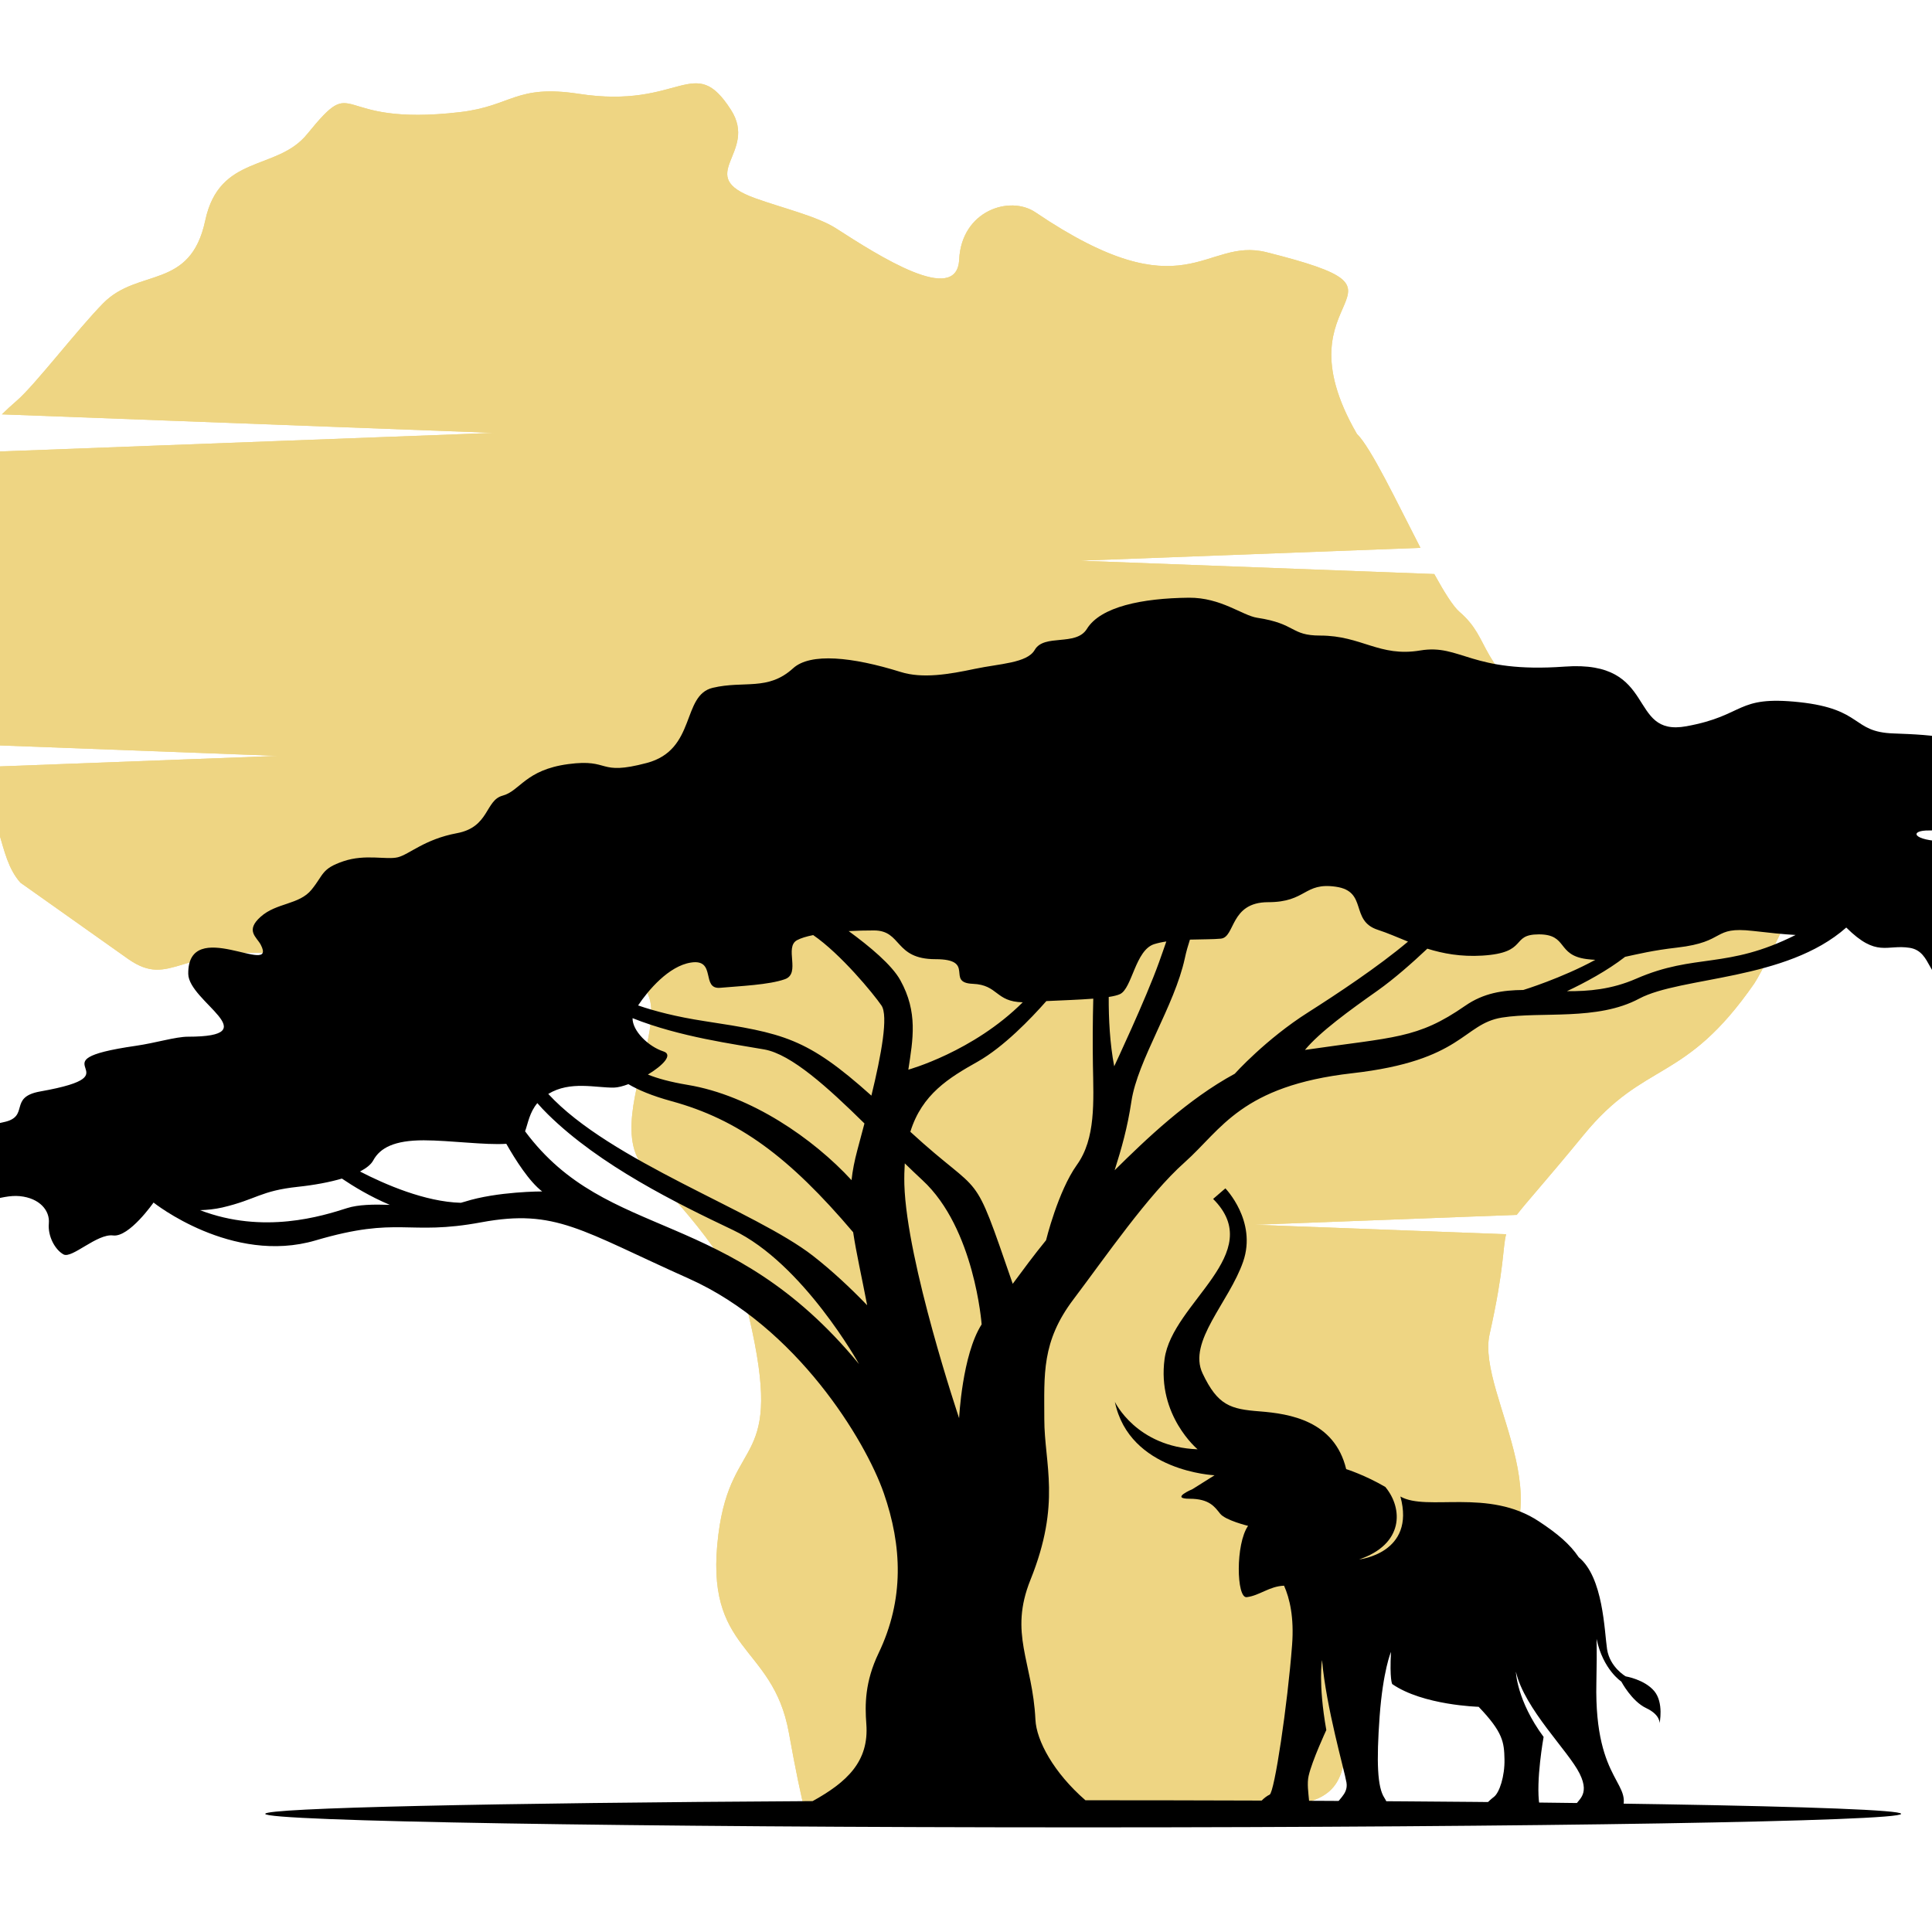 <?xml version="1.0" encoding="utf-8"?>
<!-- Generator: Adobe Illustrator 16.0.0, SVG Export Plug-In . SVG Version: 6.00 Build 0)  -->
<!DOCTYPE svg PUBLIC "-//W3C//DTD SVG 1.1//EN" "http://www.w3.org/Graphics/SVG/1.1/DTD/svg11.dtd">
<svg version="1.1" id="Calque_1" xmlns="http://www.w3.org/2000/svg" xmlns:xlink="http://www.w3.org/1999/xlink" x="0px" y="0px"
	 width="32px" height="32px" viewBox="0 0 32 32" enable-background="new 0 0 32 32" xml:space="preserve">
<g>
	<g>
		<defs>
			<path id="SVGID_1_" d="M-1.248,11.083c0.354,0.845-0.154,0.915,0.221,1.225l5.633,0.212l-5.189,0.196
				c0.669,0.751,0.52,1.446,0.92,1.903l1.786,1.265c0.712,0.498,0.863-0.229,2.521-0.083c1.585,0.14,3.104-0.92,3.925-0.195
				c0.498,0.44,0.033,0.845,1.172,0.636c2.265-0.414-0.003,2.226,0.98,3.155c0.495,0.469,1.498,1.608,1.685,2.411
				c0.592,2.541-0.292,1.908-0.507,3.605c-0.25,1.973,0.898,1.797,1.167,3.286c0.113,0.626,0.199,1.042,0.278,1.344h8.077
				c0.093-0.107,0.176-0.177,0.244-0.196c1.3-0.364-0.295-1.925,2.654-3.589c1.861-1.051,0.122-3.128,0.353-4.157
				c0.248-1.106,0.214-1.429,0.274-1.658l-4.172-0.157l4.348-0.164c0.166-0.217,0.483-0.561,1.109-1.325
				c1.021-1.248,1.667-0.837,2.825-2.507c0.186-0.269,1.786-3.407,0.841-3.249c-0.441,0.075-1.375,0.493-1.897,0.503
				c-1.923,0.038-0.798-0.542-2.228-1.581c-1.367-0.994-1.038-1.346-1.599-1.829c-0.105-0.091-0.252-0.326-0.417-0.626l-5.875-0.221
				l5.646-0.213c-0.39-0.755-0.818-1.66-1.053-1.888c-1.388-2.403,1.333-2.298-1.496-3.008c-1.037-0.26-1.326,1.031-3.827-0.661
				c-0.424-0.288-1.225-0.03-1.264,0.782c-0.037,0.769-1.333-0.062-2.042-0.518c-0.306-0.197-0.897-0.339-1.335-0.497
				c-1.041-0.375,0.06-0.744-0.404-1.466c-0.617-0.96-0.824-0.002-2.518-0.264C8.542,1.394,8.481,1.756,7.62,1.857
				C5.454,2.111,5.948,1.163,5.086,2.223C4.585,2.839,3.634,2.547,3.399,3.654C3.153,4.808,2.292,4.434,1.712,5.02
				C1.291,5.446,0.58,6.376,0.281,6.634c-0.092,0.08-0.175,0.156-0.25,0.229l8.151,0.307l-8.638,0.325
				c-0.241,0.495-0.022,0.801-0.02,1.14C-0.471,9.643-1.375,10.781-1.248,11.083"/>
		</defs>
		<use xlink:href="#SVGID_1_"  overflow="visible" fill-rule="evenodd" clip-rule="evenodd" fill="#EED583"/>
		<clipPath id="SVGID_2_">
			<use xlink:href="#SVGID_1_"  overflow="visible"/>
		</clipPath>
		<rect x="-1.401" y="0.859" clip-path="url(#SVGID_2_)" fill="#EED583" width="32.245" height="29.184"/>
	</g>
	<path fill-rule="evenodd" clip-rule="evenodd" d="M14.986,19.269c0.1,0.097,0.197,0.19,0.293,0.279
		c0.865,0.798,0.98,2.388,0.98,2.388l0,0c-0.323,0.504-0.373,1.554-0.373,1.554s-0.869-2.58-0.907-3.872
		C14.976,19.492,14.979,19.378,14.986,19.269 M5.663,19.521c0.188,0.127,0.467,0.298,0.793,0.435
		c-0.271-0.009-0.523-0.005-0.707,0.054c-0.41,0.131-1.384,0.439-2.436,0.034C3.432,20.041,3.557,20.028,3.682,20
		c0.571-0.134,0.627-0.276,1.255-0.343C5.209,19.628,5.458,19.581,5.663,19.521z M8.386,18.945c0.149,0.262,0.38,0.627,0.594,0.789
		c0,0-0.741-0.002-1.283,0.17c-0.021,0.007-0.042,0.013-0.064,0.018c-0.593-0.016-1.255-0.304-1.67-0.518
		c0.106-0.056,0.183-0.117,0.219-0.184c0.114-0.21,0.352-0.333,0.836-0.333C7.459,18.888,8.036,18.969,8.386,18.945z M8.9,18.271
		c0.054,0.063,0.112,0.124,0.175,0.186c0.867,0.853,2.136,1.474,3.067,1.917c1.159,0.551,2.086,2.219,2.086,2.219
		c-2.167-2.629-4.16-2.01-5.531-3.855C8.746,18.604,8.769,18.427,8.9,18.271z M10.408,17.957c0.161,0.095,0.389,0.193,0.715,0.282
		c1.111,0.304,1.948,0.922,3.008,2.171l0,0c0.051,0.341,0.138,0.72,0.232,1.209l0,0c-0.28-0.29-0.584-0.574-0.898-0.819
		c-0.958-0.746-3.357-1.565-4.384-2.681c0.365-0.222,0.787-0.099,1.09-0.105C10.236,18.012,10.318,17.991,10.408,17.957z
		 M10.477,16.864c0.789,0.314,1.691,0.43,2.181,0.518c0.449,0.079,1.054,0.63,1.66,1.226c-0.039,0.151-0.079,0.301-0.117,0.439
		c-0.048,0.179-0.08,0.342-0.097,0.5c-0.63-0.685-1.664-1.404-2.715-1.578c-0.287-0.048-0.5-0.107-0.658-0.171
		c0.245-0.148,0.424-0.329,0.258-0.383C10.738,17.334,10.474,17.074,10.477,16.864z M13.469,15.488
		c0.457,0.314,0.997,0.971,1.13,1.165c0.118,0.17-0.001,0.816-0.166,1.494c-1.074-0.963-1.459-1.034-2.77-1.235
		c-0.461-0.071-0.819-0.164-1.094-0.259c0.167-0.25,0.506-0.653,0.875-0.71c0.428-0.067,0.162,0.447,0.485,0.418
		c0.323-0.029,0.808-0.048,1.073-0.143c0.266-0.096-0.016-0.529,0.2-0.646C13.265,15.538,13.358,15.51,13.469,15.488z M16.94,16.601
		c-0.823,0.821-1.895,1.116-1.895,1.116c0.076-0.504,0.162-0.95-0.133-1.482c-0.139-0.252-0.507-0.559-0.855-0.813
		c0.142-0.008,0.286-0.011,0.419-0.011c0.466,0,0.333,0.476,1.017,0.476s0.161,0.389,0.618,0.408
		C16.536,16.312,16.483,16.592,16.94,16.601z M18.108,16.541c-0.01,0.378-0.011,0.761-0.006,1.092
		c0.011,0.617,0.048,1.226-0.266,1.662c-0.313,0.438-0.51,1.247-0.51,1.247c-0.201,0.246-0.385,0.496-0.552,0.722
		c-0.69-1.999-0.459-1.381-1.696-2.518c0.193-0.623,0.639-0.894,1.116-1.162c0.429-0.243,0.877-0.708,1.137-1.003
		C17.604,16.568,17.881,16.559,18.108,16.541z M19.318,15.594c-0.038,0.108-0.077,0.223-0.122,0.347
		c-0.218,0.608-0.741,1.72-0.741,1.72c-0.072-0.371-0.093-0.789-0.091-1.148c0.082-0.013,0.146-0.028,0.188-0.048
		c0.2-0.096,0.252-0.728,0.565-0.827C19.179,15.619,19.246,15.604,19.318,15.594z M23.321,15.596
		c-0.494,0.417-1.186,0.874-1.653,1.171c-0.704,0.446-1.217,1.018-1.217,1.018l0,0c-0.779,0.422-1.47,1.085-1.989,1.598
		c0.116-0.368,0.211-0.699,0.278-1.143c0.104-0.684,0.713-1.577,0.884-2.366c0.024-0.113,0.054-0.216,0.085-0.311
		c0.202-0.006,0.394-0.004,0.512-0.016c0.242-0.023,0.147-0.604,0.784-0.604c0.638,0,0.589-0.333,1.121-0.256
		c0.533,0.076,0.229,0.561,0.693,0.713C22.98,15.452,23.145,15.525,23.321,15.596z M26.423,15.898
		c-0.55,0.301-1.19,0.499-1.192,0.499c-0.34,0.003-0.658,0.05-0.963,0.262c-0.796,0.552-1.168,0.514-2.654,0.731
		c0.248-0.299,0.732-0.65,1.204-0.983c0.275-0.195,0.575-0.46,0.823-0.694c0.26,0.081,0.554,0.136,0.908,0.115
		c0.779-0.047,0.457-0.352,0.94-0.352c0.484,0,0.289,0.343,0.789,0.409C26.33,15.891,26.378,15.896,26.423,15.898z M29.741,15.486
		c-1.144,0.574-1.659,0.296-2.642,0.725c-0.406,0.177-0.787,0.209-1.145,0.206c0.298-0.141,0.669-0.34,0.963-0.569
		c0.207-0.044,0.456-0.107,0.862-0.153c0.827-0.095,0.569-0.354,1.255-0.276C29.3,15.449,29.532,15.475,29.741,15.486z
		 M2.543,19.918c0,0,1.297,1.035,2.684,0.627c1.387-0.409,1.516-0.071,2.746-0.3c1.23-0.228,1.649,0.134,3.435,0.932
		s2.926,2.68,3.23,3.553c0.304,0.875,0.342,1.759-0.086,2.652c-0.227,0.474-0.227,0.854-0.203,1.171
		c0.048,0.623-0.322,0.965-0.889,1.279c-5.28,0.03-9.067,0.112-9.067,0.211c0,0.123,6.065,0.224,13.548,0.224
		c7.482,0,13.548-0.101,13.548-0.224c0-0.124-6.045-0.225-13.511-0.225c-0.525-0.456-0.812-0.988-0.828-1.335
		c-0.047-0.967-0.443-1.42-0.082-2.317c0.513-1.273,0.229-1.919,0.229-2.66s-0.049-1.282,0.483-1.985
		c0.532-0.704,1.235-1.73,1.844-2.271c0.608-0.542,0.932-1.265,2.774-1.474s1.824-0.816,2.48-0.922
		c0.655-0.104,1.577,0.058,2.271-0.313c0.694-0.37,2.434-0.295,3.431-1.178c0.508,0.504,0.666,0.275,1.051,0.336
		c0.386,0.062,0.28,0.584,0.713,0.565c0.432-0.02,0.009-0.689,0.493-0.618c0.485,0.071,0.461,0.447,1.036,0.514
		s0.409-0.304,0.271-0.428c-0.138-0.124-0.203-0.911-0.21-1.05c-0.01-0.223-0.262-0.413-0.727-0.418
		c-0.466-0.005-0.447-0.318-0.988-0.328c-0.542-0.009-0.608-0.186-0.262-0.181s0.096-0.147,0.661-0.167
		c0.564-0.019,0.641-0.123,0.621-0.404c-0.019-0.28-0.309-0.251-0.455-0.613c-0.147-0.361-0.724-0.398-1.421-0.423
		c-0.699-0.023-0.495-0.403-1.56-0.518c-1.063-0.113-0.883,0.219-1.871,0.399c-0.989,0.181-0.457-1.102-2.015-0.988
		c-1.559,0.113-1.72-0.38-2.395-0.267s-0.97-0.247-1.654-0.247c-0.497,0-0.392-0.196-1.046-0.295
		c-0.245-0.038-0.599-0.336-1.13-0.332c-0.779,0.008-1.464,0.15-1.69,0.517c-0.181,0.293-0.708,0.075-0.864,0.348
		c-0.126,0.219-0.583,0.227-0.99,0.313c-0.434,0.092-0.869,0.165-1.23,0.052c-0.801-0.25-1.495-0.322-1.782-0.061
		c-0.418,0.38-0.808,0.2-1.33,0.323c-0.522,0.124-0.266,1.026-1.093,1.245c-0.827,0.219-0.589-0.076-1.301,0.019
		c-0.713,0.095-0.799,0.447-1.089,0.523C8.035,13.258,8.106,13.7,7.569,13.8S6.78,14.151,6.59,14.199
		c-0.19,0.047-0.537-0.058-0.902,0.066c-0.366,0.124-0.323,0.219-0.528,0.471c-0.204,0.251-0.58,0.214-0.841,0.447
		c-0.262,0.232-0.067,0.337,0,0.465c0.285,0.551-1.211-0.489-1.201,0.482c0.005,0.461,1.327,1.041-0.004,1.041
		c-0.205,0-0.537,0.104-0.865,0.151c-1.795,0.26,0.092,0.459-1.583,0.756c-0.536,0.095-0.162,0.418-0.608,0.509
		c-0.706,0.143-0.105,0.587-0.902,0.574c-0.299-0.004-0.228,0.343-0.186,0.504c0.043,0.162,0.291,0.071,0.485,0.204
		c0.195,0.134,0.546-0.09,0.874-0.057s0.499,0.238,0.48,0.451c-0.02,0.214,0.104,0.438,0.243,0.514
		c0.137,0.076,0.556-0.348,0.821-0.314C2.14,20.497,2.543,19.918,2.543,19.918z"/>
	<path fill-rule="evenodd" clip-rule="evenodd" d="M20.296,19.683c0,0,0.526,0.54,0.295,1.212c-0.232,0.673-0.924,1.326-0.672,1.854
		c0.251,0.528,0.458,0.591,0.948,0.628c0.49,0.039,1.236,0.152,1.43,0.956c0,0,0.307,0.096,0.651,0.297v0.002
		c0.293,0.355,0.305,0.946-0.437,1.197c0,0,0.941-0.101,0.684-1.042c0.441,0.252,1.458-0.144,2.296,0.413
		c0.302,0.199,0.512,0.375,0.658,0.593l0,0c0.407,0.331,0.424,1.221,0.469,1.522c0.046,0.302,0.309,0.451,0.309,0.451
		s0.311,0.051,0.473,0.244c0.161,0.193,0.087,0.536,0.087,0.536s0.021-0.14-0.22-0.254c-0.241-0.113-0.413-0.44-0.413-0.44
		s-0.303-0.197-0.41-0.707c0.005,0.212,0.003,0.451-0.003,0.725c-0.038,1.721,0.679,1.646,0.383,2.205h-0.632
		c0,0-0.109-0.038-0.103-0.147s0.264-0.17,0.075-0.551c-0.188-0.379-0.911-1.067-1.056-1.688c0,0,0.013,0.477,0.459,1.08
		c0,0-0.133,0.734-0.069,1.13c0,0,0.026,0.162-0.064,0.177h-0.778c0,0-0.088-0.038-0.091-0.093s0.087-0.151,0.178-0.22
		c0.092-0.069,0.182-0.343,0.176-0.625s-0.025-0.447-0.428-0.868c0,0-0.922-0.024-1.432-0.377c0,0-0.044-0.075-0.02-0.533
		c0,0-0.132,0.308-0.188,1.068c-0.055,0.76-0.037,1.175,0.079,1.35c0.116,0.177,0.022,0.298,0.022,0.298h-0.789
		c0,0-0.03-0.03-0.034-0.146s0.207-0.195,0.173-0.405c-0.035-0.21-0.336-1.237-0.405-2.029c0,0-0.067,0.38,0.071,1.159
		c0,0-0.236,0.507-0.293,0.759c-0.057,0.251,0.098,0.619-0.066,0.663H20.88c0,0-0.058-0.025-0.061-0.11
		c-0.002-0.085,0.13-0.206,0.21-0.242s0.297-1.492,0.372-2.479c0.035-0.457-0.04-0.773-0.133-0.982
		c-0.245,0.009-0.407,0.165-0.619,0.19c-0.17,0.021-0.187-0.881,0.023-1.181c0,0-0.374-0.091-0.462-0.201
		c-0.088-0.109-0.174-0.248-0.506-0.248c-0.333,0,0.047-0.159,0.047-0.159l0.366-0.23c0,0-1.412-0.06-1.651-1.216
		c0,0,0.353,0.748,1.37,0.786c0,0-0.673-0.56-0.547-1.496c0.126-0.936,1.71-1.747,0.804-2.651L20.296,19.683z"/>
</g>
</svg>
